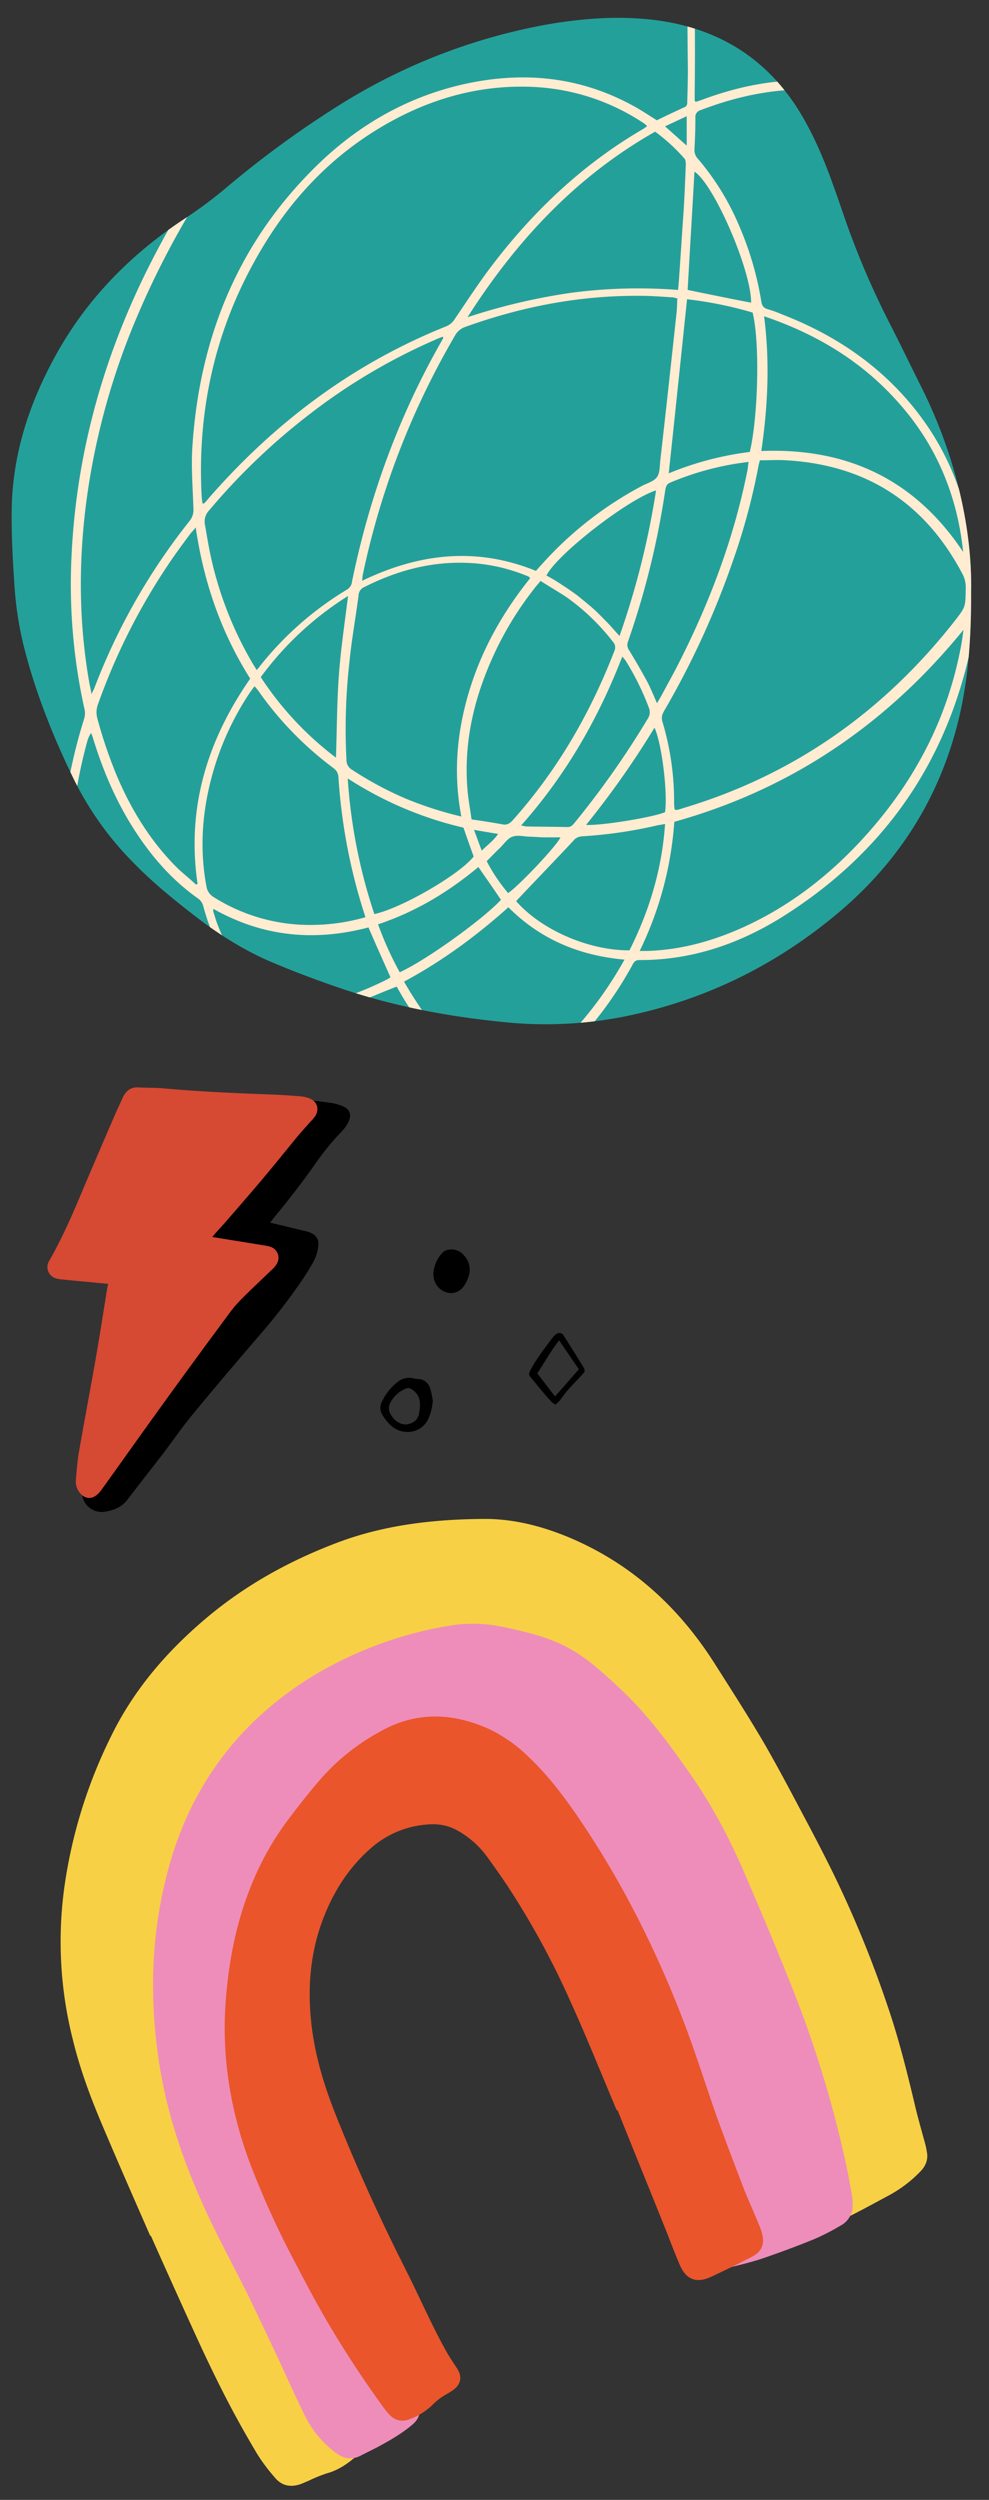<svg xmlns="http://www.w3.org/2000/svg" xmlns:xlink="http://www.w3.org/1999/xlink" id="Layer_1" data-name="Layer 1" viewBox="0 0 485.48 1226.47"><rect x="0" y="0" width="485.48" height="1226.47" fill="#333333" stroke="none"/><defs><style>.cls-1{fill:none;}.cls-2{fill:#f7d046;}.cls-3{fill:#ee8db9;}.cls-4{fill:#ea552b;}.cls-5{fill:#24a09b;}.cls-6{clip-path:url(#clip-path);}.cls-7{fill:#ffecd1;}.cls-8{fill:#d64933;}</style><clipPath id="clip-path"><path class="cls-1" d="M476.69,290.27c.15,30.24-2.58,53-9.57,75.07-10.49,33.28-29.64,60.78-56.23,83-31.31,26.14-67,43.31-107.14,50.91a199.3,199.3,0,0,1-57,2.13c-26.13-2.59-52-7.45-77-15.66-11.25-3.79-22.49-7.9-33.44-12.46-14.43-5.77-27.5-13.83-39.81-23.25-10.64-8.2-21-16.56-30.39-26.14A155.62,155.62,0,0,1,36.59,383C26,361.39,17.14,339.2,11.37,315.8A169.14,169.14,0,0,1,7,285.56C6.2,273.85,5.59,262,5.75,250.3c.3-26.9,8.35-51.82,21.27-75.38,15.35-28.11,37.23-50.3,63.83-67.77a219,219,0,0,0,19.3-14.29,489.46,489.46,0,0,1,58.66-42.7,288.27,288.27,0,0,1,100.6-38.3c17.78-3,35.71-4.25,53.64-1.82,29.33,4.1,52.43,18.08,68.54,43.31,6.68,10.64,11.7,22,16.11,33.89,2.28,6.23,4.4,12.31,6.53,18.54a406.08,406.08,0,0,0,22.19,52.28c5.77,11.24,11.24,22.64,16.87,33.88C469.55,225.22,477.3,260.48,476.69,290.27Z"></path></clipPath></defs><path d="M212.72,624.86a16.52,16.52,0,0,1,4.6-10.4c2.1-2.1,6.8-2,9.4.4,3,2.7,4.5,6.2,3.6,10.3a17.09,17.09,0,0,1-2.1,5c-1.9,3.3-5,4.7-8.2,4.1a9,9,0,0,1-7.1-7.2C212.82,626.36,212.82,625.66,212.72,624.86Z"></path><path d="M272.66,689.09a10.39,10.39,0,0,1-1.9-1.3c-1.5-1.6-2.9-3.2-4.3-4.9-1.9-2.2-3.6-4.4-5.5-6.6-1.5-1.7-1.6-2.2-.5-4.2,2.9-5.6,6.9-10.5,10.6-15.6a11.38,11.38,0,0,1,1.9-1.9,2.38,2.38,0,0,1,3.7.6c3.2,5,6.3,10,9.4,15,1.4,2.3,1.2,2.7-.6,4.6-2.5,2.6-5,5.2-7.3,7.9-1.3,1.5-2.4,3.2-3.6,4.7A15.37,15.37,0,0,1,272.66,689.09Zm1.8-31.5c-4.2,5.4-7.3,11-10.7,16.2,3,3.9,5.8,7.6,8.7,11.3,4-4.5,7.7-8.8,11.7-13.3C281,667.19,277.86,662.59,274.46,657.59Z"></path><path class="cls-2" d="M73.72,1096.86c-8-18.3-16-36.48-23.73-54.76-5.68-13.44-10.76-27.13-14.22-41.37a195.81,195.81,0,0,1-4.09-75.48,241.87,241.87,0,0,1,22.87-73.47c11-22.51,26.88-41.06,45.87-57.22,19.62-16.72,41.72-28.92,65.73-37.94,22.69-8.46,46.36-11.19,70.53-11.42,15-.22,29.29,3.45,43.17,9.28,30.46,12.95,53.61,34.27,71.17,62,8.13,12.82,16.44,25.72,24.15,38.88,7.48,13,14.36,26.18,21.35,39.34q6.24,11.72,12.11,23.57a547.81,547.81,0,0,1,27.29,66.53c5.26,15.47,9.2,31.22,13,47.18,1.52,6.64,3.46,13.24,5.22,19.77a31.23,31.23,0,0,1,.73,3.41c.93,3.88-.23,7.23-3,10.11a63.21,63.21,0,0,1-16,12.06c-10.13,5.42-20,11-30.73,15.42-2.18.93-4.08,2.16-6.21,3.2-5,2.4-9,1.67-12.75-2.46a44.76,44.76,0,0,1-8.46-13.26c-3.79-9-7.39-18.14-10.69-27.3-9.17-25.38-19.72-50.33-30.87-75-6.2-13.65-12.23-27.22-19-40.49-9.94-19.78-21-38.8-35.21-55.9a116.76,116.76,0,0,0-23.06-21.79,70.07,70.07,0,0,0-35.7-12.87A111.71,111.71,0,0,0,183,851.52c-9.12,2.72-17.87,6-26.08,10.89a55.8,55.8,0,0,0-12.78,10.26c-19.56,22.26-32.24,47.61-34.9,77.42-1.14,13.18.27,26.29,2.62,39.28,4.4,23.55,9.2,47.06,15.57,70.2a424.9,424.9,0,0,0,34.12,86.76c4.26,8,8.35,16,12.25,24.22a112.06,112.06,0,0,1,4,10.56,17.28,17.28,0,0,1,.84,4.36c.06,2.83.18,5.49,1.89,8.19s.65,5.58-1.6,7.67c-5.4,5.14-11,10.08-18.56,12.13a76,76,0,0,0-8.77,3.57l-3.75,1.59c-4.95,1.8-9.38,1.11-12.83-3a90.67,90.67,0,0,1-8.85-11.81c-5.43-9.12-10.61-18.35-15.49-27.85s-9.56-19.22-14-28.92q-11.4-24.93-22.56-50C73.84,1096.81,73.72,1096.86,73.72,1096.86Z"></path><path class="cls-3" d="M203.43,1177.76a8.15,8.15,0,0,0,.6.75c2.86,4.07,2.34,7.57-1.4,10.86-5.24,4.5-11.1,7.84-17.14,11.11-2.8,1.47-5.66,2.82-8.46,4.29-4.45,2.31-8.4,1.41-12.34-1.49a50.88,50.88,0,0,1-15.41-18.89c-4.22-8.63-8.25-17.49-12.28-26.34-5.14-10.82-10.17-21.68-15.43-32.44-5.64-11.31-11.6-22.35-17.12-33.72-12.19-25.1-21.73-51-26.16-78.71-4.91-31.18-4.34-62.24,3.5-93,10.73-42.79,35.22-76,73.25-98.78a190,190,0,0,1,64.23-23.6,70.61,70.61,0,0,1,27.25.32c29.66,6,37.9,11.66,57.53,30,13.68,12.77,24.74,27.79,35.31,43s18.93,31.24,26.22,48.14c8.26,19.2,16.4,38.45,24.06,57.9a546.77,546.77,0,0,1,24.24,78.24c1.68,7,3,14.15,4.3,21.3a27.83,27.83,0,0,1,.39,5,11.15,11.15,0,0,1-6.19,10.33,106.06,106.06,0,0,1-12.91,6.6c-8.4,3.41-16.79,6.53-25.4,9.46-4.75,1.58-9.66,2.8-14.56,4-6.05,1.56-10.07-.17-12.72-5.76a101.35,101.35,0,0,1-4.91-11.62c-4.14-11.81-8.4-23.56-12.05-35.58-2.09-7-3.41-14.11-4.84-21.21a129,129,0,0,0-7.68-25.58c-5.46-13.26-11.28-26.35-16.93-39.37a94.62,94.62,0,0,0-9.83-16.83c-4.68-7-9-14.17-13.67-21.19-5.34-7.87-10.86-15.53-16.14-23.29-4-5.73-7.67-11.74-11.91-17.36-7.65-10.33-18-16.52-30.53-19.2a33.74,33.74,0,0,0-21.77,2.5,57.86,57.86,0,0,0-19.71,14.47c-4.52,5.19-9.13,10.14-13.75,15.09A73.82,73.82,0,0,0,151,925.5a199,199,0,0,0-14.87,42.11c-3.31,14.1-2.5,28.17.19,42.31a240.22,240.22,0,0,0,17.85,54.68c9.62,21.05,20.15,41.57,31.22,62,5.91,10.92,11.45,22,17.11,33,3,5.72,3.74,11.54.88,17.6C203.51,1177.29,203.57,1177.42,203.43,1177.76Z"></path><path class="cls-4" d="M302.77,1035.41c-7.57-17.91-14.79-36-22.85-53.7a398.94,398.94,0,0,0-28.56-53c-3.85-6.08-8-11.88-12.19-17.68a45.2,45.2,0,0,0-14-12.62A24.28,24.28,0,0,0,211.86,895a47.11,47.11,0,0,0-28.48,10.62c-11.82,9.85-19.8,22.36-25.13,36.74-6.4,17.27-7.42,35.11-5.08,53.11,1.86,14.2,6,27.71,11.18,40.94,10.55,26.65,22.39,52.61,35.32,78.11,4.6,9.19,8.89,18.65,13.49,27.84,2,4,4.13,8.1,6.36,12,1.59,2.75,3.37,5.28,5.09,8,2.34,3.86,1.59,7.46-2.12,10.17a36,36,0,0,1-3.5,2.19,29.62,29.62,0,0,0-6.68,5.12,31.19,31.19,0,0,1-11.17,7c-3.75,1.59-7.29.66-10.1-2.29a58,58,0,0,1-4.41-5.7A505.59,505.59,0,0,1,158.9,1136c-5.94-10.34-11.44-21-17-31.65a431.59,431.59,0,0,1-19.13-42.86c-9.66-25.89-14.09-52.56-11.93-80.17,1.88-24.91,7.47-48.82,19.36-71a136.22,136.22,0,0,1,9.9-15.75c5.35-7.26,10.92-14.32,16.84-21.25a106.41,106.41,0,0,1,29.85-23.9c17.17-9.69,35-9.26,52.8-1.36a69.88,69.88,0,0,1,19.13,13.18c9.68,9,17.62,19.38,25.11,30.34,21.07,30.91,37.81,64.07,51.26,98.91,6.17,15.95,11.26,32.35,16.95,48.5,4,11,8.19,22.08,12.39,33,2.47,6.52,5.43,12.83,8,19.18a28.5,28.5,0,0,1,1.6,4.46c1.44,5.1,0,9-4.73,11.42-6.77,3.57-13.64,6.91-20.68,10.17-7,3.09-12,1-15-6.2-2.57-6-4.83-12.08-7.27-18.19-7.73-19.28-15.53-38.39-23.25-57.67C302.9,1035.36,302.9,1035.36,302.77,1035.41Z"></path><path class="cls-5" d="M476.69,290.27c.15,30.24-2.58,53-9.57,75.07-10.49,33.28-29.64,60.78-56.23,83-31.31,26.14-67,43.31-107.14,50.91a199.3,199.3,0,0,1-57,2.13c-26.13-2.59-52-7.45-77-15.66-11.25-3.79-22.49-7.9-33.44-12.46-14.43-5.77-27.5-13.83-39.81-23.25-10.64-8.2-21-16.56-30.39-26.14A155.62,155.62,0,0,1,36.59,383C26,361.39,17.14,339.2,11.37,315.8A169.14,169.14,0,0,1,7,285.56C6.2,273.85,5.59,262,5.75,250.3c.3-26.9,8.35-51.82,21.27-75.38,15.35-28.11,37.23-50.3,63.83-67.77a219,219,0,0,0,19.3-14.29,489.46,489.46,0,0,1,58.66-42.7,288.27,288.27,0,0,1,100.6-38.3c17.78-3,35.71-4.25,53.64-1.82,29.33,4.1,52.43,18.08,68.54,43.31,6.68,10.64,11.7,22,16.11,33.89,2.28,6.23,4.4,12.31,6.53,18.54a406.08,406.08,0,0,0,22.19,52.28c5.77,11.24,11.24,22.64,16.87,33.88C469.55,225.22,477.3,260.48,476.69,290.27Z"></path><g class="cls-6"><path class="cls-7" d="M227.22-219.12c-2.13.6-4.41,1.21-6.53,1.82-13.23,3.19-24.47,9.88-34.65,18.54-14,12-26,25.83-37.39,40.27-20.66,26.59-38.9,55-55.92,84A1428.55,1428.55,0,0,0-1.34,117.48,459.89,459.89,0,0,0-27.93,211.7a378.7,378.7,0,0,0-5.17,83.89c1.67,33.88,7.9,66.86,21.13,98.17,9.26,22.18,21.57,42.39,38.14,60,1.52,1.52,3,3,4.71,4.56.15.15.46.15,1.06.15-.45-3.49-.76-6.68-1.21-10a206.25,206.25,0,0,1-.15-43.31,259.7,259.7,0,0,1,10.79-52.73,9.46,9.46,0,0,0,0-5,282.27,282.27,0,0,1-6.24-74.92c2.44-51.82,16.57-100.61,40.28-146.35,34.49-66.41,82.51-121,144.82-162.75C243.18-52,267.49-65,293.78-74c8.06-2.73,16.41-4.56,24.62-6.53a34.52,34.52,0,0,1,7.9-.61,13.5,13.5,0,0,1,3.35.76v.76c-.61.3-1.37.91-2,.91-23.86,2.43-45.59,11.4-66.71,22.19-36.32,18.39-68.39,42.7-97.26,71.27-40.88,40.42-73.4,86.77-96,139.66A347.24,347.24,0,0,0,42,249.08c-3.49,29-3.19,57.9,2,86.78.3,1.36.61,2.58.91,4.71.61-1.37,1.06-2.13,1.37-2.89a307.62,307.62,0,0,1,47-82.37,8.49,8.49,0,0,0,1.67-5.62c-.31-10.48-1.22-21-.46-31.3,3.65-54.1,23.25-101.21,62.92-139,19.9-18.85,43.15-31.92,69.9-38,29-6.54,57-4,83.43,10.48,4,2.13,7.75,4.71,11.7,7.14Q329,55.79,336,52.59c1.52-.61,1.37-2,1.37-3,.15-5.17.3-10.48.3-15.65-.3-21-.15-42.1-1.06-63.07-.92-25.68-3.2-51.36-8.36-76.74a188.13,188.13,0,0,0-14.44-43.92,8.35,8.35,0,0,1-1.06-3.8,18.25,18.25,0,0,1,1.36,2.28,192.79,192.79,0,0,1,17.63,52.28c4,20.36,6.08,40.88,7.45,61.39,2,27.66,2.13,55.32,1.82,83.13V49.1a2.33,2.33,0,0,0,.46.91c1.37-.46,2.89-.91,4.41-1.52,16.71-6.08,33.88-9.58,51.82-9,43.46,1.22,76.89,20.67,100.45,57.14,12.15,19,18.69,40,21,62.31,3.8,36.32-3.8,70.66-19.3,103.33-4.56,9.58-10.18,18.7-15.65,28a7.31,7.31,0,0,0-.76,6.38c6.68,20.36,8.35,41.33,6.07,62.61-4.86,46.65-24,87.23-53.49,123.24-18.54,22.49-40.27,41.19-66.1,54.86-16.87,9-34.8,15-53.95,16.87-22.49,2.13-44.07-1.52-64.28-12.16-2.59-1.36-4.41-1.21-6.84.31-20.21,13.22-41.94,22.34-65.8,26.29-30.55,5-59.88,1.52-86.93-14.44-23.25-13.68-39.21-33.73-49.84-58.35a148.38,148.38,0,0,1-8.21-25.23,8.37,8.37,0,0,0-2.43-4.71C9.91,446.18-5.59,422.17-16.84,395.27c-9.27-22.33-15-45.58-18.39-69.6-4-28-4.1-55.92-1.52-84,4.26-45.29,15.81-88.6,33-130.54C26.78,36.48,62.79-35.4,105.8-103.63,121.3-128.25,138-152,157.16-174a248.8,248.8,0,0,1,27.05-26.59C197-210.46,211-217.3,227.22-219.12Zm252.72,506c.3,0,.76.15,1.06.15a37.66,37.66,0,0,0,2.13-3.19c4.56-8.35,9.42-16.41,13.53-25.07,15.19-32.67,22.49-66.87,17.93-103-3-23.71-10.94-45.59-25.38-64.74-22.19-29.48-51.67-45.29-88.6-47-19.6-.91-38.44,3-56.68,10a3.46,3.46,0,0,0-2.58,3.8c0,5.17-.16,10.18-.46,15.35a6.33,6.33,0,0,0,1.82,4.86A125.85,125.85,0,0,1,362.93,111a156.48,156.48,0,0,1,10.79,36.92c.3,2,1.06,3.2,3.19,3.8a56.2,56.2,0,0,1,7.14,2.59c23.55,9.11,44.37,22.49,61.09,41.64,21.12,24.16,31.46,52.73,33.43,84.49C478.88,282.52,479.64,284.8,479.94,286.92ZM317.64,62a4.2,4.2,0,0,0-.61-.76,9.28,9.28,0,0,0-1.21-.91,106.57,106.57,0,0,0-53-17.63C238,41.35,214.76,47.27,193,59c-27.81,15-49.09,36.78-65,63.83C106,160,96.68,200.45,99,243.61a26.21,26.21,0,0,0,.46,3.5c.45-.15.76-.15.91-.31a30.86,30.86,0,0,0,2.13-2.43c32.36-37.08,70.81-66,116.71-84.34a8.89,8.89,0,0,0,4-3.49c5.92-8.67,11.7-17.63,18.08-26,20.67-27.2,45.14-50.3,74.77-67.47A10.4,10.4,0,0,1,317.64,62ZM479.48,299.54c-.3,0-.45.15-.76.15a23.32,23.32,0,0,0-.45,3.19A131.94,131.94,0,0,1,474,328.41C460.18,381,429.64,421.26,383.75,450c-21.28,13.22-44.53,21.13-69.91,21-2,0-2.73,1.07-3.49,2.59-13.53,24.62-31.92,45.13-54.41,62a31.34,31.34,0,0,0-2.73,2.28,37.72,37.72,0,0,0,3.49,1.82c21.88,10.79,45,13.38,68.84,9,20.82-3.8,39.82-12.31,57.45-24,30.24-20.06,54.1-46.2,72.48-77.2S485,382.66,486,346.34a141.7,141.7,0,0,0-5.47-43.61A15.67,15.67,0,0,0,479.48,299.54ZM373,225.83c-.31,1.22-.46,1.83-.61,2.43A317.28,317.28,0,0,1,360.19,274a416.86,416.86,0,0,1-34,74.46c-1.06,1.82-1.67,3.34-1.06,5.47a135.88,135.88,0,0,1,5.77,40.58,15.86,15.86,0,0,0,.31,2.73,5.7,5.7,0,0,1,.91.15,24.3,24.3,0,0,0,3.19-.91c54.4-16.26,98.47-47.41,133.42-91.94,5.32-6.84,5.17-6.84,5.32-15.5a14.12,14.12,0,0,0-1.36-7C454.41,247,425.54,228.11,386,225.83,381.92,225.53,377.51,225.83,373,225.83ZM263.08,280.08c1.07-1.21,2-2.27,3-3.34a177.49,177.49,0,0,1,49.54-38.6c2.44-1.21,5.63-2.13,7-4.25s1.21-5.32,1.51-8.06c2.74-23.86,5.32-47.87,7.91-71.73.3-2.43.3-5,.45-7.75a12.94,12.94,0,0,1-2-.45c-5.17-.31-10.49-.76-15.66-.76-29.78-.31-58.35,5.17-86.31,15.2a9.25,9.25,0,0,0-5.32,4.55,391.13,391.13,0,0,0-45.13,117.17c-.16.76-.16,1.67-.31,2.89C205.79,271.42,233.91,268.23,263.08,280.08ZM217.65,165.65l-.46-.45c-1.37.61-2.73,1.06-3.95,1.67A289,289,0,0,0,152,203.19a316.15,316.15,0,0,0-49.39,47.26,7.91,7.91,0,0,0-2,7c.46,2.59.91,5.32,1.37,7.9a178.61,178.61,0,0,0,21.88,59.88c.61,1.06,1.37,2.13,2.13,3.49a13.87,13.87,0,0,0,1.67-2,159.32,159.32,0,0,1,42.55-37.39,5.08,5.08,0,0,0,2.59-4c8.51-41.48,22.79-80.84,43.76-117.62C217,167,217.34,166.26,217.65,165.65ZM314,466.55h3.5c15.8-.46,30.7-4.41,45.13-10.64,22.95-10,42.55-24.77,59.57-43,24.93-26.74,41.95-57.59,49.09-93.61.76-3.49,1.21-7,1.67-10.33C435.26,355.31,388.3,387.22,331,403.18A171.1,171.1,0,0,1,314,466.55ZM40,472.93a17.74,17.74,0,0,0,.45,2.43c2,5.93,3.8,11.85,6.08,17.48,10.18,24.31,26,44.07,48.94,57.44,25.22,14.74,52.42,18.39,81,14,23.56-3.49,45.14-12.46,65-25.07a21.17,21.17,0,0,0,2.27-1.83c-3.79-2.73-7.44-5.16-11.09-7.75-5.47,3.5-11.4,4.41-17.48,4.26A92.27,92.27,0,0,1,204,533c-24.77-4.11-47.26-13.68-66.56-29.94a5.75,5.75,0,0,0-4.86-1.52,125,125,0,0,1-31.92-1.37C79.36,496.48,60.36,487.82,43,475.06,42.28,474.45,41.37,473.84,40,472.93Zm186.46-72.34c-4.1-21.58-2.13-42.09,4.1-62.3s16.57-38.3,29.64-54.56c-.31-.45-.46-.76-.61-.76a5.88,5.88,0,0,0-1.37-.61,85.4,85.4,0,0,0-29.48-6.23c-17.63-.6-34.19,3.95-49.85,11.86a4.59,4.59,0,0,0-2.88,4.1c-1.37,10.64-3.35,21.43-4.41,32.06a291.62,291.62,0,0,0-1.52,48.79,5.36,5.36,0,0,0,2.74,4.71,167.68,167.68,0,0,0,26.29,14.13A180.58,180.58,0,0,0,226.46,400.59ZM96.23,434c.3-.16.45-.31.76-.31-5.48-37.23,4.71-70.36,25.83-100.75-14.29-22.64-22.8-47.26-26.75-74.16-1.21,1.52-2,2.28-2.58,3-3.5,4.71-7,9.42-10.18,14.13a307.21,307.21,0,0,0-35.26,69.75,11.18,11.18,0,0,0-.3,6.69,226.68,226.68,0,0,0,10.18,29.63c7.14,16.42,16.56,31.46,29.33,44.07C90.3,428.86,93.34,431.29,96.23,434Zm83.12,16c-.3-1.21-.61-2.12-.91-3a276.31,276.31,0,0,1-12.31-65.8c-.15-2.28-1.22-3.49-2.89-4.71a164.89,164.89,0,0,1-36.17-37.23,30.08,30.08,0,0,0-2.12-2.58c-.76,1.06-1.52,2-2.13,2.88A139.08,139.08,0,0,0,105,377.34c-5.62,19-7.3,38.15-3.65,57.6a7.32,7.32,0,0,0,3.5,5.16,88.4,88.4,0,0,0,48.47,13.68A96.49,96.49,0,0,0,179.35,450Zm-49.39,47a1.83,1.83,0,0,1-.3-.91c-.31-.31-.61-.76-.91-1.07-13.83-14.43-23.86-31.15-29-50.6a6.53,6.53,0,0,0-2.58-3.65c-11.86-8.36-21.43-19-29.48-31-9.73-14.44-16.57-30.09-21.74-46.65a32.27,32.27,0,0,0-1.21-3.5,12.37,12.37,0,0,0-1.83,3.8,246.25,246.25,0,0,0-8.2,48,195.71,195.71,0,0,0,2.73,50.76A7.05,7.05,0,0,0,40,466.7c25.07,20.51,53.64,31.46,86.31,30.54C127.23,497.24,128.44,497.09,130,496.94Zm135.4-212c-1.21,1.52-2.12,2.43-2.88,3.49a162.08,162.08,0,0,0-17.94,28.27c-11.24,22.79-17.47,46.8-14.89,72.49.46,4.25,1.22,8.35,1.83,12.76,5.31.76,10.18,1.52,15.19,2.43,2.13.46,3.65-.45,5-2,22-24.62,38.14-52.58,50-83.28a4,4,0,0,0-.76-4.26A107.47,107.47,0,0,0,278.13,293C274,290.27,269.77,287.83,265.36,285ZM306.55,470.8c-22.34-2-41.34-10-57-25.68-15.81,14.13-32.52,26.44-51.21,36.47,12.61,22,28.41,40.27,49.84,53.34C272.51,517.76,292,496.94,306.55,470.8ZM229.5,155.62a300,300,0,0,1,51.06-12,251,251,0,0,1,52.28-1.37c.3-2.73.45-5,.6-7.29.76-10.49,1.37-20.82,2.13-31.31.46-7.44.76-15,1.07-22.64,0-1.22,0-2.58-.76-3.34A89.92,89.92,0,0,0,321.59,64.6C282.69,86.63,253.36,118.24,229.5,155.62ZM472.8,270.81c-2.89-27.65-13.07-52.27-31.61-73.09-17.78-20.21-40.12-33.74-66.11-42.55,2.89,22.49,1.83,44.22-1.36,66.1C416.11,219.6,449.24,235.41,472.8,270.81ZM322.5,345c.91-1.52,1.52-2.58,2.13-3.64,2.43-4.56,5-9.12,7.45-13.83,15.8-30.7,28-62.61,34.8-96.65.3-1.37.3-2.74.61-4.26A140.74,140.74,0,0,0,329,236.77c-1.83.76-2.13,2-2.43,3.65a403.48,403.48,0,0,1-18.24,74.16,4.55,4.55,0,0,0,.46,4.41c3.19,5.16,6.23,10.48,9.11,15.8C319.46,337.83,320.83,341.17,322.5,345ZM309,466.24c9.72-19.3,15.95-39.81,17.47-62-1.52.3-2.58.46-3.49.61a222.59,222.59,0,0,1-37.38,5.47,5.69,5.69,0,0,0-4.26,2.28c-8.81,9.42-17.78,18.69-26.59,28-.46.46-.92,1.06-1.37,1.52C266,456.52,289.53,466.4,309,466.24Zm28.26-319.43c-3,28.57-5.92,56.84-9,85.41a154,154,0,0,1,39.81-10.49c4.11-17.48,5-53.8,1.37-68.39A190.45,190.45,0,0,0,337.24,146.81ZM104.74,445.88c0,.76-.16,1.22,0,1.52.6,1.67,1.06,3.49,1.67,5.17a115.2,115.2,0,0,0,27.35,42.09c1.52,1.52,3,2.28,5.17,1.82.76-.15,1.52-.15,2.13-.3a165,165,0,0,0,48.62-15.5,20.66,20.66,0,0,0,2-1.22c-3.65-8.2-7.29-16.26-10.79-24.46C154.28,462,128.9,459.56,104.74,445.88Zm79,2.58c13.37-2.88,41.94-19.45,48.78-28.26q-2.5-6.84-5-14.14a179.22,179.22,0,0,1-56.83-24.16A264.72,264.72,0,0,0,183.76,448.46Zm47,79.48a152.42,152.42,0,0,1-36-43.92c-9,3.5-17.48,7.3-26.14,10.18-8.81,2.89-17.78,4.72-27.05,7.15,1.06.91,1.82,1.67,2.89,2.43,15.5,12,33,19.91,51.82,24.62,7.14,1.67,14.28,3,21.58,2.88A26.06,26.06,0,0,0,230.72,527.94ZM255.79,405c1.37.15,2,.46,2.43.46,6.84.15,13.53.15,20.36.3,1.83,0,2.59-1.06,3.5-2.13a431.14,431.14,0,0,0,36-51.21,5.67,5.67,0,0,0,.45-5.17,130.82,130.82,0,0,0-11.4-23.1,16.59,16.59,0,0,0-1.67-2C293.63,352.72,277.67,380.38,255.79,405Zm66.26-164.43c-14.44,4.71-48.94,31.76-53.8,41.79a86.27,86.27,0,0,1,8.06,4.87c2.58,1.67,5,3.34,7.44,5.16,2.43,2,4.86,3.95,7.3,6.08,2.28,2,4.4,4.26,6.53,6.39s4.1,4.55,6.54,7.14A400.33,400.33,0,0,0,322.05,240.57ZM128,332.21a157.73,157.73,0,0,0,36.92,39.51c.46-13.52.46-26.59,1.37-39.66s2.89-26.14,4.56-39.67A155.18,155.18,0,0,0,128,332.21ZM245.91,441.47c-3.65-5.47-7.29-10.63-11.09-16.11-14.74,12.31-30.85,22-49.24,28.12A164.65,164.65,0,0,0,196.22,477C209.29,471,236.64,451.35,245.91,441.47Zm122.79-293c.15-15.65-18.08-57.9-27.81-64.28-1.06,19.45-2.28,38.9-3.34,58.05C348,144.38,358.22,146.51,368.7,148.48ZM321.29,357A434.31,434.31,0,0,1,287.7,404.7c7.3.45,32.52-3.65,38.75-6.23C327.82,389.2,324.93,365,321.29,357Zm-71.88,81.15c5.62-3.8,24.46-23.86,25.68-27.35h-7.75c-2.58,0-5.17-.31-7.6-.31-2.73-.15-5.77-.91-8.21,0-2.27.76-3.95,3.34-5.92,5.32-2.28,2.13-4.41,4.41-6.69,6.69A82.63,82.63,0,0,0,249.41,438.13Zm87.68-366.7V57c-3.49,1.67-6.84,3.19-10.64,5C330.1,65.2,333.29,68.09,337.09,71.43Zm-104.4,335.7c1.37,3.65,2.43,6.68,3.8,10.18,2.89-2.89,5.93-5,8-8.21C240.59,408.5,237.1,407.89,232.69,407.13Z"></path></g><path d="M132.6,599.83c6.15,1.46,11.81,2.84,17.47,4.21a11.18,11.18,0,0,1,3.53,1.36,5.6,5.6,0,0,1,2.67,5.67,21.45,21.45,0,0,1-3,9c-1.93,3.34-3.95,6.57-6.15,9.67q-8,11.52-17.09,22.26c-12,13.94-23.82,27.79-35.51,42-5.6,6.73-10.46,14-15.77,20.84s-10.84,13.91-16.17,20.88c-2.93,3.9-7.1,5.38-11.55,6a9.63,9.63,0,0,1-10.67-8.22,16.25,16.25,0,0,1,1.92-11.14c3.66-6,7.68-11.77,11.71-17.52a11.79,11.79,0,0,1,5.28-4c3.24-1.32,4.72-.49,5,2.9.06.31,0,.6.09,1.43.84-.89,1.43-1.4,1.93-2a350.59,350.59,0,0,0,23.19-30.32c11.25-16.48,23.39-32.21,35.54-48,1.78-2.36,3.83-4.47,5.71-6.81.5-.63,1-1.17,1.62-2-3.43-.73-6.56-1.42-9.6-2.09-.87-.23-1.44.18-2.06.9l-4.42,5.08a11,11,0,0,1-11.84,3.94,21,21,0,0,1-4.18-1.15c-3.61-1.46-5-5.11-3.41-8.72a17,17,0,0,1,1.76-2.86c12-15.36,23.85-30.62,35.91-45.86,3.52-4.42,7.4-8.58,11.11-13,.5-.63,1-1.16,1.62-2a30.55,30.55,0,0,1-3.41-.83,4.41,4.41,0,0,1-3.45-4.58,3,3,0,0,1,2.51-3.15,10.91,10.91,0,0,0,2.73-1.3,6.06,6.06,0,0,1,3.58-.86c4.79.43,9.36.94,14,1.65a23,23,0,0,1,5,1.49c3.34,1.32,4.52,4.13,3,7.34a17.76,17.76,0,0,1-3.17,4.78,118.87,118.87,0,0,0-12.81,15.52q-9.93,14.1-20.9,27.23C133.87,598.21,133.36,598.84,132.6,599.83Z"></path><path class="cls-8" d="M53,629.84c-3-.26-5.8-.48-8.68-.83-4.49-.39-9.08-.79-13.56-1.28a14,14,0,0,1-2.87-.44,5.77,5.77,0,0,1-4.12-8,3.55,3.55,0,0,1,.56-1c6.25-11,11.26-22.45,16.08-34,5.42-12.82,10.94-25.63,16.44-38.34,1.09-2.46,2.27-4.91,3.36-7.37,1.52-3.31,3.85-5.28,7.67-5.09,4,.21,8,.11,12,.43,18,1.65,36.05,2.42,54.07,3.08,4.52.19,9.13.49,13.62.88a14.65,14.65,0,0,1,4.58,1.12c3.62,1.46,4.65,5.27,2.64,8.5a19.91,19.91,0,0,1-2.35,2.77c-2.21,2.49-4.4,4.89-6.51,7.4-5.73,7-11.37,14-17.19,20.92S117,592.26,111.06,599.14c-1.72,2-3.43,3.82-5.13,5.68-.49.54-1,1.17-1.73,2.06l2.17.34c8.19,1.36,16.39,2.63,24.58,4a12.32,12.32,0,0,1,1.85.49,5.67,5.67,0,0,1,3,8.46,13.62,13.62,0,0,1-2.82,3.21c-4.88,4.71-9.84,9.31-14.63,14.14a65.48,65.48,0,0,0-6.32,7.52c-10.35,14-20.59,27.89-30.76,42C70.78,701.49,60.42,716.19,50,730.66a12.63,12.63,0,0,1-2.79,3c-2.76,2.11-5.89,1.42-8-1.23A8.61,8.61,0,0,1,37.26,726c.38-4.5.69-9.1,1.49-13.63,2.8-16.17,5.89-32.28,8.69-48.44C49.33,653,51,642,52.81,631,53.06,630.76,53,630.35,53,629.84Z"></path><path d="M212.46,687.13a26.64,26.64,0,0,1-1.8,8c-3,7.9-12.1,9.4-18,4.9a22.88,22.88,0,0,1-4.9-5.8,6.44,6.44,0,0,1-.2-6.7,26.64,26.64,0,0,1,7.7-9.6,8.84,8.84,0,0,1,7.7-1.7,7.61,7.61,0,0,0,2.1.3,6.24,6.24,0,0,1,6,4.4A40.05,40.05,0,0,1,212.46,687.13Zm-6.3,2.7c.1-3.6-1-6.5-4.4-8.4a2.5,2.5,0,0,0-2.2-.3A14.73,14.73,0,0,0,193,686c-2.9,3.8-2.8,6.5.3,10a4.74,4.74,0,0,0,1,1c2.1,1.6,4.4,2.4,7.1,1.4a6.19,6.19,0,0,0,4.4-5.7A25.35,25.35,0,0,0,206.16,689.83Z"></path></svg>